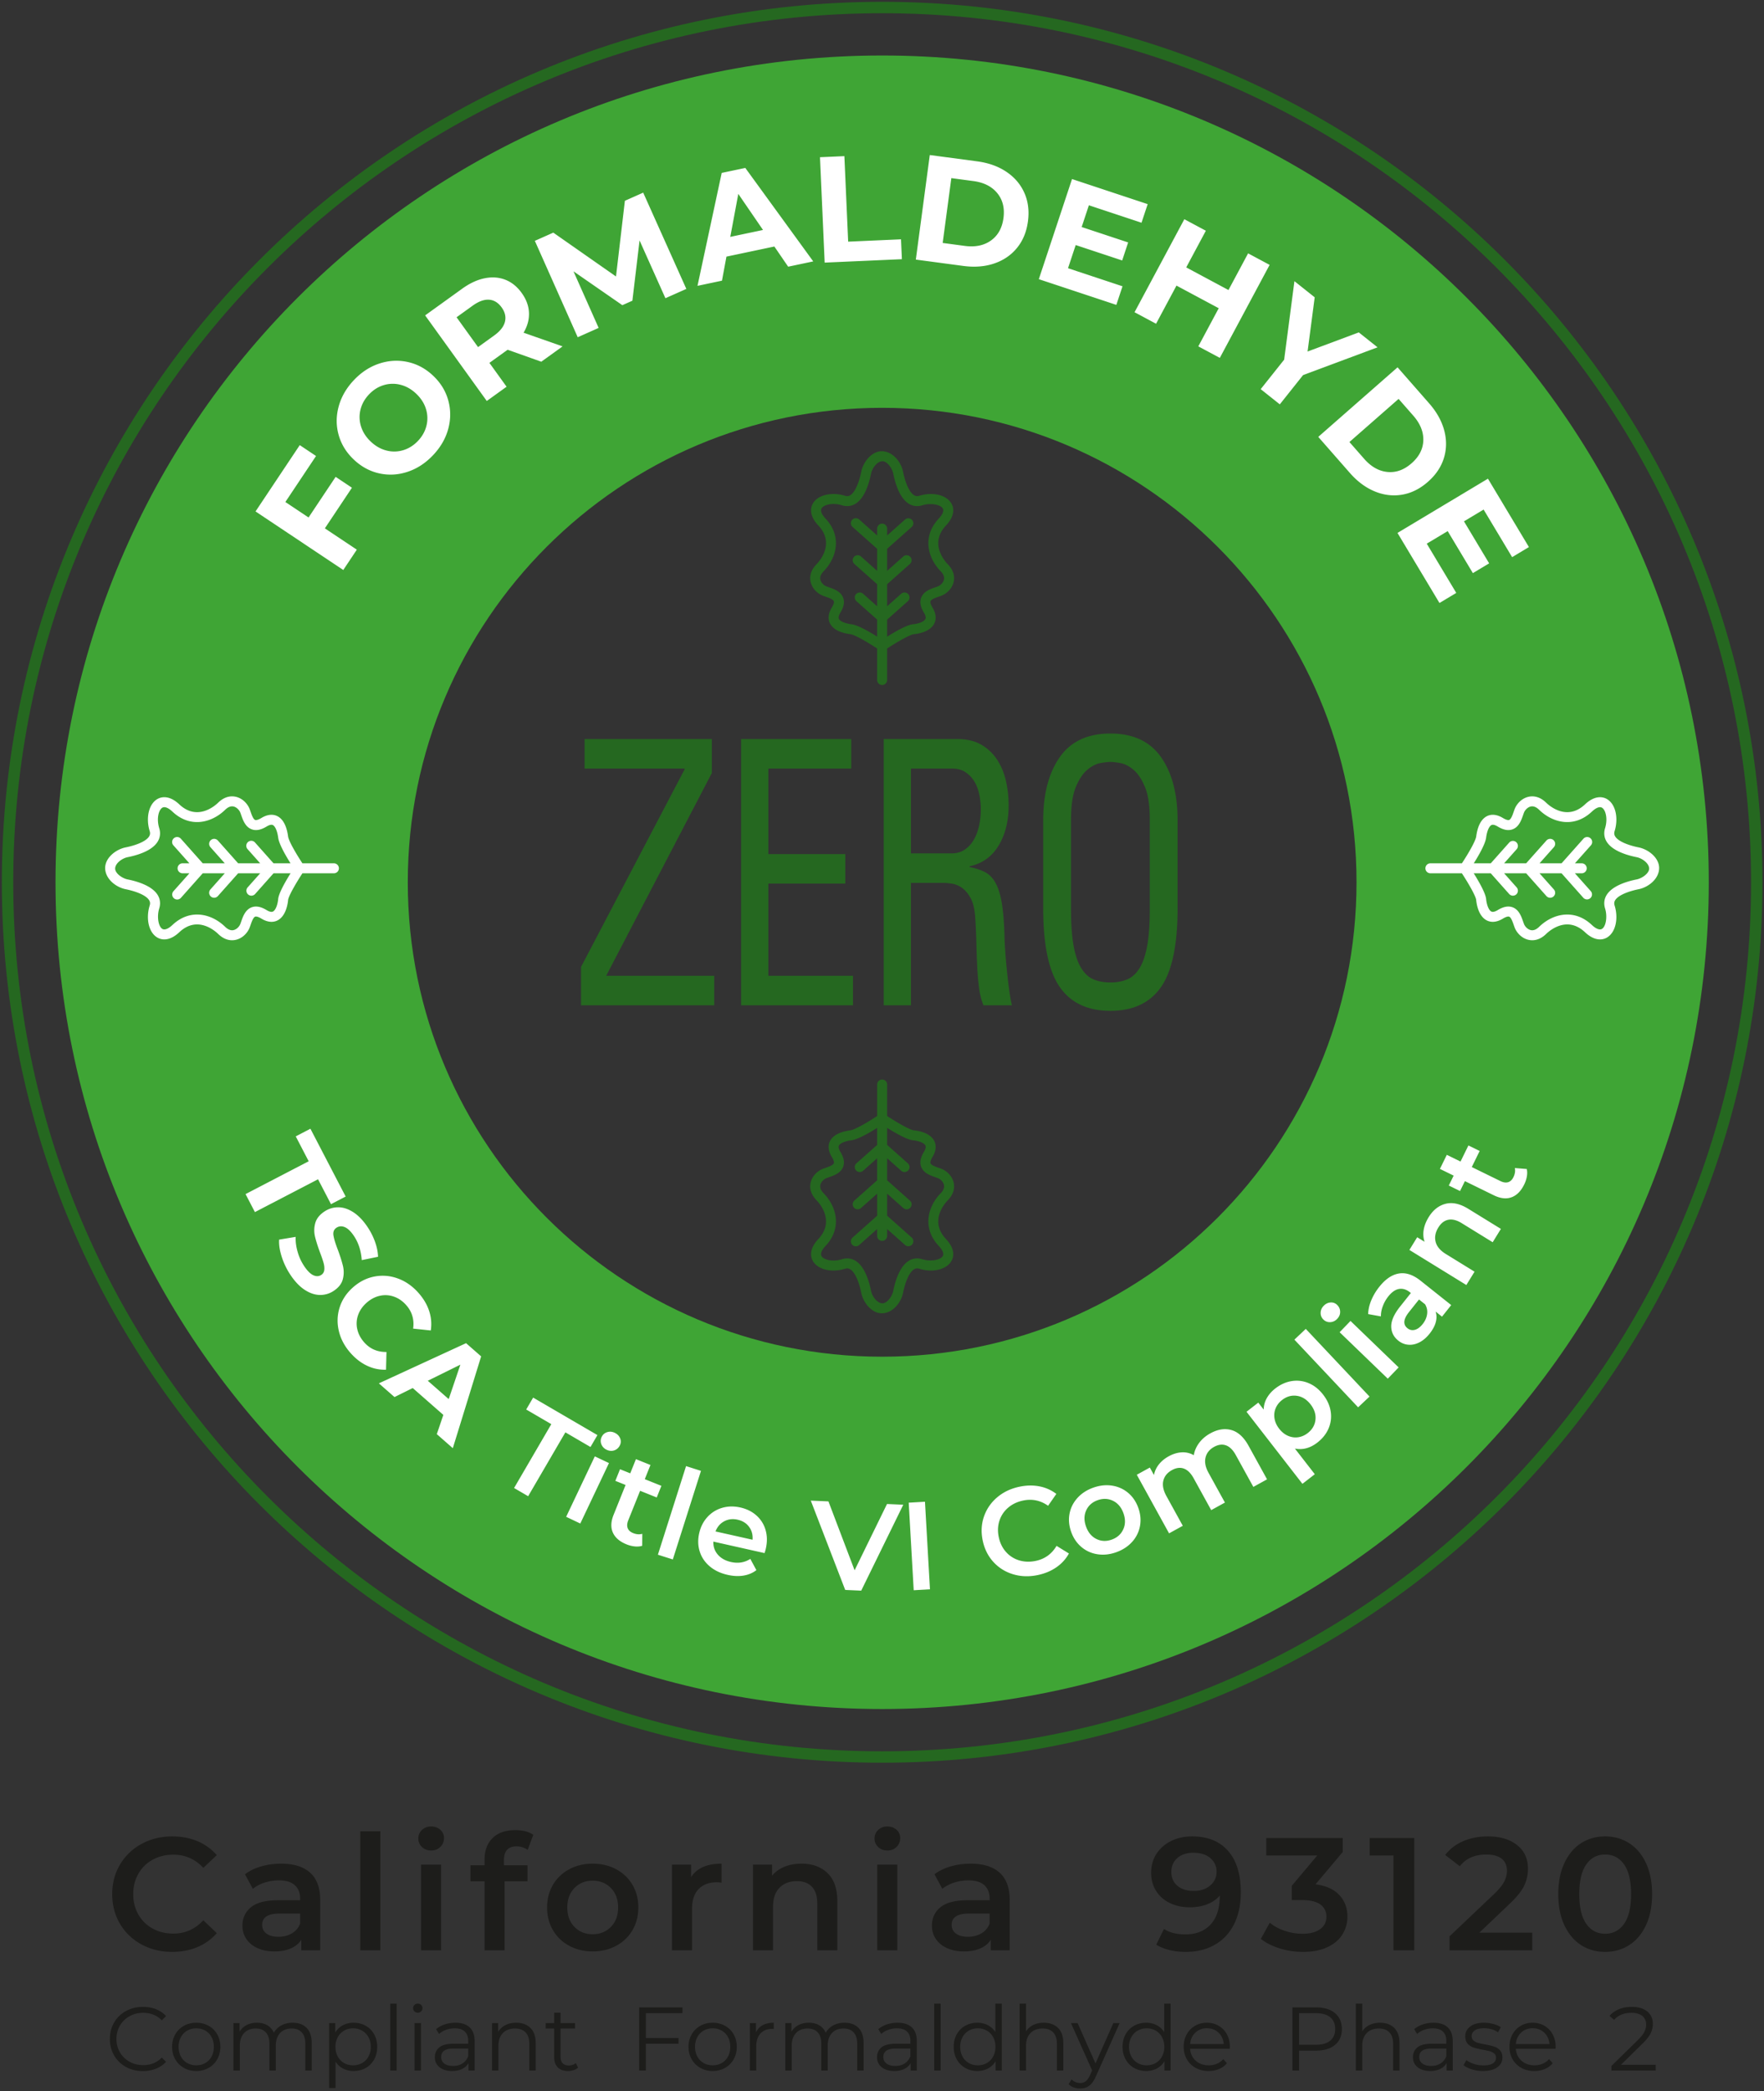 <svg width="464" height="550" viewBox="0 0 464 550" xmlns="http://www.w3.org/2000/svg">
  <rect x="0" y="0" width="464" height="550" fill="#333333" stroke="none"/>
  <g fill="none" fill-rule="evenodd">
    <path d="M449.477 232.035c0-120.087-97.35-217.438-217.438-217.438-120.087 0-217.437 97.351-217.437 217.438 0 120.087 97.35 217.438 217.437 217.438 120.088 0 217.438-97.35 217.438-217.438m-92.66 0c0 68.912-55.865 124.777-124.778 124.777-68.913 0-124.777-55.865-124.777-124.777s55.864-124.777 124.777-124.777c68.913 0 124.778 55.865 124.778 124.777" fill="#3FA535"/>
    <path d="M232.04 462.093c127.057 0 230.057-103 230.057-230.058 0-127.058-103-230.058-230.057-230.058-127.057 0-230.058 103-230.058 230.058 0 127.058 103 230.058 230.058 230.058z" stroke="#256820" stroke-width="3"/>
    <path d="M37.58 544.698c1.235 0 2.377-.21 3.429-.628a7.208 7.208 0 0 0 2.67-1.815l-1.116-1.116c-1.281 1.329-2.918 1.994-4.911 1.994-1.313 0-2.507-.301-3.582-.902a6.586 6.586 0 0 1-2.527-2.468c-.61-1.044-.914-2.214-.914-3.511 0-1.297.305-2.468.914-3.512a6.59 6.59 0 0 1 2.527-2.467c1.075-.601 2.269-.902 3.582-.902 1.977 0 3.615.657 4.91 1.97l1.117-1.115a7.082 7.082 0 0 0-2.658-1.803c-1.044-.412-2.183-.618-3.416-.618-1.645 0-3.132.364-4.461 1.092a7.983 7.983 0 0 0-3.12 3.025c-.751 1.289-1.127 2.733-1.127 4.33s.376 3.04 1.127 4.33a8.005 8.005 0 0 0 3.108 3.025c1.32.727 2.804 1.09 4.449 1.09zm14.046-.023c1.203 0 2.286-.273 3.25-.82a5.888 5.888 0 0 0 2.267-2.265c.545-.965.818-2.056.818-3.274s-.273-2.31-.818-3.274a5.804 5.804 0 0 0-2.266-2.254c-.965-.538-2.048-.807-3.251-.807-1.202 0-2.285.269-3.25.807a5.878 5.878 0 0 0-2.277 2.254c-.554.965-.831 2.056-.831 3.274s.277 2.309.83 3.274a5.964 5.964 0 0 0 2.278 2.266c.965.546 2.048.819 3.25.819zm0-1.495c-.885 0-1.68-.202-2.384-.605a4.307 4.307 0 0 1-1.661-1.72c-.403-.744-.604-1.59-.604-2.54 0-.948.2-1.794.604-2.537a4.31 4.31 0 0 1 1.66-1.721c.705-.403 1.5-.605 2.385-.605.886 0 1.68.202 2.385.605a4.217 4.217 0 0 1 1.649 1.72c.395.744.593 1.59.593 2.539 0 .949-.198 1.795-.593 2.539a4.215 4.215 0 0 1-1.65 1.72c-.703.403-1.498.605-2.384.605zm25.339-11.2c-1.107 0-2.092.235-2.953.7a4.852 4.852 0 0 0-1.981 1.935c-.38-.87-.953-1.526-1.721-1.97-.767-.442-1.672-.664-2.716-.664-1.028 0-1.938.206-2.728.617a4.497 4.497 0 0 0-1.851 1.756v-2.278H61.4v12.48h1.685v-6.548c0-1.408.376-2.511 1.127-3.31.75-.8 1.767-1.198 3.049-1.198 1.154 0 2.044.34 2.669 1.02.625.68.937 1.669.937 2.966v7.07h1.685v-6.548c0-1.408.37-2.511 1.114-3.31.744-.8 1.764-1.198 3.06-1.198 1.14 0 2.022.34 2.646 1.02.625.68.938 1.669.938 2.966v7.07h1.684v-7.236c0-1.756-.447-3.085-1.34-3.986-.894-.902-2.124-1.353-3.69-1.353zm16.039 0c-1.044 0-1.981.223-2.812.666a5.195 5.195 0 0 0-2.005 1.898v-2.468h-1.613v17.082h1.685v-6.951a5.188 5.188 0 0 0 2.005 1.839c.814.419 1.728.629 2.74.629 1.186 0 2.25-.266 3.19-.795a5.719 5.719 0 0 0 2.22-2.243c.537-.964.806-2.071.806-3.321 0-1.234-.27-2.333-.806-3.298a5.693 5.693 0 0 0-2.231-2.242c-.95-.53-2.01-.795-3.18-.795zm-.12 11.2c-.885 0-1.68-.202-2.383-.605a4.3 4.3 0 0 1-1.661-1.72c-.403-.744-.605-1.59-.605-2.54 0-.948.202-1.79.605-2.526a4.405 4.405 0 0 1 1.66-1.72c.705-.411 1.499-.617 2.385-.617.87 0 1.66.206 2.373.617a4.38 4.38 0 0 1 1.673 1.72c.403.736.605 1.578.605 2.527 0 .949-.202 1.795-.605 2.539a4.277 4.277 0 0 1-1.673 1.72 4.733 4.733 0 0 1-2.373.605zm9.776 1.376h1.685v-17.604h-1.685v17.604zm6.382 0h1.685v-12.48h-1.685v12.48zm.854-15.208c.347 0 .64-.12.878-.356a1.19 1.19 0 0 0 .356-.878c0-.316-.118-.59-.356-.818a1.214 1.214 0 0 0-.878-.345c-.347 0-.64.119-.877.356a1.138 1.138 0 0 0-.356.83c0 .333.118.618.356.855.237.237.53.356.877.356zm9.894 2.633c-.982 0-1.915.147-2.8.439-.887.293-1.646.708-2.277 1.246l.759 1.257a5.746 5.746 0 0 1 1.874-1.08 6.69 6.69 0 0 1 2.278-.391c1.153 0 2.03.28 2.634.843.599.56.9 1.38.9 2.455v.76h-3.961c-1.678 0-2.9.324-3.666.972-.768.649-1.15 1.503-1.15 2.563 0 1.09.409 1.969 1.233 2.633.82.665 1.929.997 3.322.997 1.01 0 1.886-.183 2.622-.546.735-.364 1.293-.87 1.672-1.518v1.945h1.614v-7.734c0-1.598-.437-2.804-1.305-3.62-.872-.814-2.121-1.221-3.75-1.221zm-.593 11.365c-.996 0-1.773-.21-2.325-.63-.555-.418-.831-.991-.831-1.72 0-1.486 1.068-2.23 3.204-2.23h3.914v2.04c-.332.824-.84 1.453-1.518 1.888-.682.434-1.495.652-2.444.652zm16.583-11.365c-1.076 0-2.021.21-2.835.629a4.68 4.68 0 0 0-1.91 1.768v-2.302h-1.614v12.48h1.685v-6.548c0-1.408.392-2.511 1.174-3.31.783-.8 1.847-1.198 3.193-1.198 1.2 0 2.126.34 2.775 1.02.648.68.972 1.669.972 2.966v7.07h1.685v-7.236c0-1.74-.463-3.065-1.387-3.975-.927-.91-2.172-1.364-3.738-1.364zm15.682 10.606a2.52 2.52 0 0 1-.842.474c-.324.11-.66.166-1.008.166-.696 0-1.23-.194-1.602-.581-.371-.387-.557-.953-.557-1.697v-7.45h3.796v-1.423h-3.796v-2.728h-1.684v2.728h-2.231v1.424h2.23v7.545c0 1.154.316 2.048.949 2.68.633.633 1.534.95 2.705.95a4.74 4.74 0 0 0 1.459-.226 3.2 3.2 0 0 0 1.175-.652l-.594-1.21zm28.056-13.12v-1.52H168.13v16.609h1.755v-7.046h8.589v-1.52h-8.59v-6.523h9.634zm7.948 15.208c1.202 0 2.285-.273 3.25-.82a5.888 5.888 0 0 0 2.266-2.265c.546-.965.819-2.056.819-3.274s-.273-2.31-.82-3.274a5.804 5.804 0 0 0-2.265-2.254c-.965-.538-2.048-.807-3.25-.807s-2.285.269-3.25.807a5.888 5.888 0 0 0-2.278 2.254c-.554.965-.831 2.056-.831 3.274s.277 2.309.83 3.274a5.974 5.974 0 0 0 2.279 2.266c.965.546 2.048.819 3.25.819zm0-1.495c-.886 0-1.68-.202-2.385-.605a4.298 4.298 0 0 1-1.66-1.72c-.403-.744-.605-1.59-.605-2.54 0-.948.202-1.794.605-2.537a4.3 4.3 0 0 1 1.66-1.721c.705-.403 1.499-.605 2.385-.605.886 0 1.68.202 2.385.605a4.221 4.221 0 0 1 1.648 1.72c.395.744.593 1.59.593 2.539 0 .949-.198 1.795-.593 2.539a4.219 4.219 0 0 1-1.648 1.72c-.705.403-1.5.605-2.385.605zm11.388-8.66v-2.444h-1.613v12.48h1.684v-6.358c0-1.456.372-2.586 1.115-3.394.744-.806 1.772-1.21 3.085-1.21l.403.024v-1.637c-1.155 0-2.123.214-2.906.64-.783.428-1.373 1.06-1.768 1.899zm23.275-2.54c-1.107 0-2.092.235-2.954.7a4.864 4.864 0 0 0-1.981 1.935c-.38-.87-.953-1.526-1.72-1.97-.767-.442-1.673-.664-2.717-.664-1.028 0-1.937.206-2.728.617a4.503 4.503 0 0 0-1.851 1.756v-2.278h-1.613v12.48h1.684v-6.548c0-1.408.376-2.511 1.127-3.31.752-.8 1.768-1.198 3.049-1.198 1.155 0 2.045.34 2.669 1.02.625.68.938 1.669.938 2.966v7.07h1.684v-6.548c0-1.408.372-2.511 1.115-3.31.744-.8 1.764-1.198 3.06-1.198 1.14 0 2.022.34 2.646 1.02.625.68.937 1.669.937 2.966v7.07h1.685v-7.236c0-1.756-.447-3.085-1.341-3.986-.893-.902-2.123-1.353-3.69-1.353zm13.974 0a8.88 8.88 0 0 0-2.8.44c-.885.293-1.644.708-2.277 1.246l.759 1.257a5.75 5.75 0 0 1 1.875-1.08 6.688 6.688 0 0 1 2.277-.391c1.155 0 2.033.28 2.634.843.6.56.902 1.38.902 2.455v.76h-3.963c-1.677 0-2.898.324-3.665.972-.767.649-1.151 1.503-1.151 2.563 0 1.09.41 1.969 1.234 2.633.822.665 1.929.997 3.32.997 1.014 0 1.887-.183 2.623-.546.735-.364 1.293-.87 1.672-1.518v1.945h1.614v-7.734c0-1.598-.435-2.804-1.305-3.62-.87-.814-2.12-1.221-3.75-1.221zm-.593 11.366c-.996 0-1.771-.21-2.325-.63-.554-.418-.83-.991-.83-1.72 0-1.486 1.067-2.23 3.203-2.23h3.915v2.04c-.333.824-.84 1.453-1.52 1.888-.68.434-1.494.652-2.443.652zm10.226 1.21h1.685v-17.604h-1.685v17.604zm16.086-17.605v7.498a5.188 5.188 0 0 0-2.005-1.84c-.815-.418-1.728-.628-2.74-.628-1.171 0-2.23.265-3.18.795a5.69 5.69 0 0 0-2.23 2.242c-.538.965-.806 2.064-.806 3.298s.268 2.333.806 3.298a5.774 5.774 0 0 0 2.23 2.254c.95.538 2.009.807 3.18.807 1.044 0 1.98-.222 2.81-.665a5.134 5.134 0 0 0 2.006-1.921v2.467h1.613V526.95h-1.684zm-4.603 16.229c-.886 0-1.68-.202-2.385-.605a4.298 4.298 0 0 1-1.66-1.72c-.404-.744-.605-1.59-.605-2.54 0-.948.2-1.794.605-2.537a4.3 4.3 0 0 1 1.66-1.721c.705-.403 1.499-.605 2.385-.605.87 0 1.657.202 2.36.605a4.303 4.303 0 0 1 1.662 1.72c.403.744.605 1.59.605 2.539 0 .949-.202 1.795-.605 2.539a4.3 4.3 0 0 1-1.661 1.72c-.704.403-1.491.605-2.361.605zm17.343-11.2c-1.044 0-1.97.199-2.775.594a4.563 4.563 0 0 0-1.898 1.685v-7.308h-1.685v17.605h1.685v-6.548c0-1.408.39-2.511 1.174-3.31.783-.8 1.847-1.198 3.19-1.198 1.202 0 2.127.34 2.777 1.02.649.68.973 1.669.973 2.966v7.07h1.684v-7.236c0-1.74-.462-3.065-1.388-3.975-.925-.91-2.171-1.364-3.737-1.364zm18.29.096l-4.696 10.605-4.698-10.605h-1.755l5.575 12.456-.546 1.21c-.348.759-.723 1.297-1.127 1.614-.403.316-.89.474-1.46.474-.884 0-1.644-.317-2.276-.95l-.783 1.258c.379.38.83.665 1.352.854.522.19 1.083.285 1.685.285.933 0 1.73-.245 2.396-.735.664-.49 1.249-1.321 1.755-2.491l6.24-13.975h-1.661zm13.383-5.125v7.498a5.195 5.195 0 0 0-2.005-1.84c-.815-.418-1.728-.628-2.74-.628-1.171 0-2.231.265-3.18.795a5.684 5.684 0 0 0-2.23 2.242c-.538.965-.807 2.064-.807 3.298s.269 2.333.807 3.298a5.767 5.767 0 0 0 2.23 2.254c.949.538 2.009.807 3.18.807 1.044 0 1.98-.222 2.81-.665a5.14 5.14 0 0 0 2.006-1.921v2.467h1.613V526.95h-1.684zm-4.603 16.229c-.886 0-1.68-.202-2.384-.605a4.294 4.294 0 0 1-1.661-1.72c-.403-.744-.605-1.59-.605-2.54 0-.948.202-1.794.605-2.537a4.297 4.297 0 0 1 1.66-1.721c.705-.403 1.499-.605 2.385-.605.87 0 1.657.202 2.36.605a4.294 4.294 0 0 1 1.66 1.72c.405.744.607 1.59.607 2.539 0 .949-.202 1.795-.606 2.539a4.292 4.292 0 0 1-1.66 1.72c-.704.403-1.491.605-2.361.605zm21.875-4.864c0-1.234-.261-2.33-.783-3.286a5.722 5.722 0 0 0-2.16-2.242c-.917-.538-1.952-.807-3.107-.807-1.155 0-2.195.269-3.12.807a5.76 5.76 0 0 0-2.183 2.254c-.53.965-.795 2.056-.795 3.274s.277 2.309.83 3.274a5.909 5.909 0 0 0 2.314 2.266c.989.546 2.123.819 3.405.819.996 0 1.91-.174 2.74-.522a5.355 5.355 0 0 0 2.076-1.52l-.95-1.09a4.655 4.655 0 0 1-1.684 1.22 5.377 5.377 0 0 1-2.135.417c-1.376 0-2.515-.4-3.416-1.198-.902-.8-1.4-1.847-1.495-3.144h10.439l.024-.522zm-6.05-4.888c1.218 0 2.234.384 3.049 1.15.814.768 1.277 1.769 1.387 3.002h-8.85c.112-1.233.574-2.234 1.389-3.001.815-.767 1.823-1.151 3.025-1.151zm28.72-5.48h-6.217v16.608h1.756v-5.243h4.46c2.12 0 3.78-.503 4.983-1.507 1.202-1.004 1.803-2.392 1.803-4.164 0-1.772-.601-3.163-1.803-4.175-1.202-1.013-2.863-1.52-4.982-1.52zm-.048 9.822h-4.413v-8.303h4.413c1.645 0 2.903.359 3.773 1.079.869.719 1.304 1.752 1.304 3.096 0 1.313-.435 2.329-1.304 3.049-.87.719-2.128 1.079-3.773 1.079zm16.869-5.79c-1.044 0-1.97.199-2.776.594a4.569 4.569 0 0 0-1.898 1.685v-7.308h-1.684v17.605h1.684v-6.548c0-1.408.392-2.511 1.174-3.31.784-.8 1.847-1.198 3.192-1.198 1.202 0 2.127.34 2.776 1.02.648.68.972 1.669.972 2.966v7.07h1.685v-7.236c0-1.74-.463-3.065-1.388-3.975-.925-.91-2.171-1.364-3.737-1.364zm14.069 0c-.982 0-1.915.148-2.8.44-.886.293-1.645.708-2.277 1.246l.759 1.257a5.746 5.746 0 0 1 1.874-1.08 6.69 6.69 0 0 1 2.278-.391c1.154 0 2.032.28 2.634.843.6.56.9 1.38.9 2.455v.76h-3.961c-1.676 0-2.898.324-3.665.972-.77.649-1.151 1.503-1.151 2.563 0 1.09.41 1.969 1.234 2.633.82.665 1.928.997 3.32.997 1.012 0 1.888-.183 2.623-.546.735-.364 1.293-.87 1.673-1.518v1.945h1.613v-7.734c0-1.598-.436-2.804-1.305-3.62-.871-.814-2.121-1.221-3.75-1.221zm-.593 11.366c-.996 0-1.772-.21-2.325-.63-.555-.418-.83-.991-.83-1.72 0-1.486 1.068-2.23 3.203-2.23h3.914v2.04c-.332.824-.84 1.453-1.518 1.888-.68.434-1.495.652-2.444.652zm13.57 1.329c1.615 0 2.875-.321 3.786-.961.908-.641 1.364-1.507 1.364-2.6 0-.805-.214-1.437-.641-1.896a3.525 3.525 0 0 0-1.542-.973c-.602-.19-1.4-.38-2.396-.57-.807-.142-1.441-.28-1.898-.414a2.85 2.85 0 0 1-1.151-.63c-.308-.284-.463-.664-.463-1.138 0-.617.273-1.115.819-1.495.544-.38 1.355-.57 2.432-.57 1.423 0 2.648.356 3.677 1.068l.736-1.352c-.522-.348-1.186-.63-1.993-.842a9.403 9.403 0 0 0-2.42-.321c-1.552 0-2.762.333-3.631.997-.871.664-1.304 1.518-1.304 2.562 0 .839.216 1.495.652 1.97.434.474.96.81 1.578 1.008.617.198 1.43.39 2.444.58.759.127 1.366.258 1.827.392.457.135.837.333 1.139.594.299.26.45.62.45 1.079 0 .649-.273 1.15-.818 1.507-.546.356-1.39.533-2.527.533-.854 0-1.678-.13-2.468-.391-.792-.261-1.447-.597-1.97-1.01l-.758 1.33c.522.443 1.246.81 2.17 1.104a9.593 9.593 0 0 0 2.907.439zm19.148-6.36c0-1.233-.261-2.328-.783-3.285a5.736 5.736 0 0 0-2.16-2.242c-.918-.538-1.954-.807-3.108-.807-1.155 0-2.194.269-3.121.807a5.77 5.77 0 0 0-2.182 2.254c-.53.965-.794 2.056-.794 3.274s.276 2.309.83 3.274a5.882 5.882 0 0 0 2.314 2.266c.987.546 2.122.819 3.403.819.998 0 1.91-.174 2.742-.522a5.355 5.355 0 0 0 2.076-1.52l-.951-1.09a4.652 4.652 0 0 1-1.684 1.22 5.38 5.38 0 0 1-2.135.417c-1.376 0-2.514-.4-3.415-1.198-.903-.8-1.402-1.847-1.497-3.144h10.44l.025-.522zm-6.051-4.887c1.217 0 2.233.384 3.048 1.15.815.768 1.277 1.769 1.39 3.002h-8.852c.11-1.233.574-2.234 1.39-3.001.813-.767 1.82-1.151 3.024-1.151zm23.239 9.609l5.646-5.551c1.06-1.028 1.78-1.938 2.159-2.73.38-.79.57-1.612.57-2.466 0-1.392-.494-2.488-1.483-3.286-.99-.8-2.33-1.2-4.022-1.2-1.265 0-2.4.207-3.404.619-1.005.41-1.831.996-2.48 1.755l1.21 1.044c1.076-1.233 2.587-1.851 4.532-1.851 1.25 0 2.21.273 2.883.819.672.546 1.008 1.309 1.008 2.29 0 .632-.154 1.26-.462 1.886-.31.624-.898 1.364-1.768 2.218l-6.904 6.762v1.21h11.649v-1.52h-9.134zM45.294 513.343c2.419 0 4.632-.422 6.643-1.265 2.01-.844 3.704-2.067 5.083-3.67l-3.543-3.374c-2.137 2.334-4.766 3.501-7.888 3.501-2.024 0-3.838-.443-5.441-1.329a9.55 9.55 0 0 1-3.753-3.69c-.901-1.574-1.351-3.36-1.351-5.357 0-1.997.45-3.782 1.35-5.357a9.56 9.56 0 0 1 3.754-3.69c1.603-.886 3.417-1.329 5.44-1.329 3.123 0 5.752 1.153 7.889 3.458l3.543-3.332c-1.38-1.603-3.066-2.826-5.061-3.67-1.998-.843-4.204-1.265-6.623-1.265-2.981 0-5.673.654-8.077 1.962-2.404 1.307-4.296 3.115-5.673 5.42-1.38 2.306-2.067 4.907-2.067 7.803 0 2.897.682 5.497 2.046 7.803 1.363 2.306 3.248 4.112 5.652 5.42 2.404 1.307 5.096 1.961 8.077 1.961zm28.682-23.198c-1.856 0-3.615.24-5.273.717-1.66.478-3.08 1.166-4.26 2.066l2.067 3.84c.844-.704 1.877-1.252 3.1-1.646a12.141 12.141 0 0 1 3.733-.59c1.856 0 3.254.421 4.197 1.265.94.843 1.413 2.052 1.413 3.627v.337h-5.821c-3.233 0-5.603.612-7.107 1.835-1.504 1.224-2.256 2.848-2.256 4.872 0 1.294.343 2.454 1.033 3.48.688 1.026 1.666 1.828 2.93 2.404 1.267.576 2.743.865 4.43.865 1.687 0 3.128-.26 4.323-.78 1.194-.52 2.116-1.273 2.763-2.258v2.742h4.977V499.72c0-3.205-.88-5.603-2.636-7.19-1.758-1.589-4.295-2.384-7.613-2.384zm-.717 19.233c-1.35 0-2.404-.28-3.164-.843-.76-.562-1.138-1.32-1.138-2.278 0-1.996 1.518-2.995 4.555-2.995h5.44v2.616a4.929 4.929 0 0 1-2.172 2.593c-1.026.605-2.2.907-3.521.907zm21.51 3.543h5.273v-31.296H94.77v31.296zm15.985 0h5.272v-22.523h-5.272v22.523zm2.658-26.235c.984 0 1.792-.316 2.425-.949.632-.633.949-1.413.949-2.34 0-.872-.323-1.596-.971-2.173-.646-.576-1.448-.865-2.403-.865-.956 0-1.758.303-2.405.907-.647.605-.97 1.356-.97 2.257 0 .9.323 1.653.97 2.256.647.605 1.449.907 2.405.907zm22.48-1.096c1.04 0 2.01.31 2.91.927l1.477-3.965c-1.153-.815-2.741-1.223-4.766-1.223-2.56 0-4.542.696-5.947 2.088-1.406 1.392-2.11 3.298-2.11 5.716v1.434h-3.711v4.217h3.712v18.137h5.273v-18.137h6.03v-4.217h-6.2v-1.35c0-2.417 1.11-3.627 3.333-3.627zm19.993 27.627c2.306 0 4.372-.492 6.2-1.477 1.828-.983 3.255-2.354 4.282-4.112 1.026-1.757 1.539-3.746 1.539-5.969 0-2.22-.513-4.203-1.54-5.947-1.026-1.744-2.453-3.106-4.28-4.09-1.83-.986-3.895-1.477-6.201-1.477-2.277 0-4.331.491-6.157 1.476-1.83.985-3.256 2.347-4.282 4.091-1.027 1.744-1.54 3.727-1.54 5.947 0 2.223.513 4.212 1.54 5.97 1.026 1.757 2.453 3.128 4.282 4.111 1.826.985 3.88 1.477 6.157 1.477zm0-4.514c-1.94 0-3.536-.646-4.787-1.94-1.252-1.293-1.877-2.995-1.877-5.104 0-2.108.625-3.81 1.877-5.103 1.25-1.293 2.847-1.94 4.787-1.94s3.544.647 4.809 1.94c1.265 1.293 1.898 2.995 1.898 5.103 0 2.11-.633 3.811-1.898 5.104-1.265 1.294-2.868 1.94-4.81 1.94zm25.897-15.015v-3.29h-5.02v22.523h5.273v-10.924c0-2.249.576-3.97 1.729-5.167 1.154-1.194 2.757-1.793 4.809-1.793.365 0 .773.043 1.223.127v-5.019c-3.824 0-6.496 1.181-8.014 3.543zm29.062-3.543c-1.66 0-3.15.267-4.47.801-1.323.534-2.42 1.322-3.29 2.362v-2.91h-5.02v22.523h5.272v-11.388c0-2.193.562-3.873 1.688-5.04 1.124-1.167 2.657-1.75 4.597-1.75 1.715 0 3.037.5 3.965 1.496.928 1 1.392 2.482 1.392 4.451v12.231h5.273v-12.907c0-3.262-.86-5.72-2.574-7.38-1.716-1.659-3.993-2.489-6.833-2.489zm19.909 22.776h5.272v-22.523h-5.272v22.523zm2.657-26.235c.984 0 1.793-.316 2.426-.949.632-.633.948-1.413.948-2.34 0-.872-.324-1.596-.97-2.173-.647-.576-1.448-.865-2.404-.865-.957 0-1.758.303-2.404.907-.647.605-.97 1.356-.97 2.257 0 .9.323 1.653.97 2.256.646.605 1.447.907 2.404.907zm21.932 3.46c-1.856 0-3.613.238-5.273.716-1.66.478-3.08 1.166-4.26 2.066l2.067 3.84c.844-.704 1.877-1.252 3.1-1.646a12.136 12.136 0 0 1 3.733-.59c1.856 0 3.254.421 4.197 1.265.942.843 1.413 2.052 1.413 3.627v.337h-5.821c-3.233 0-5.603.612-7.107 1.835-1.504 1.224-2.257 2.848-2.257 4.872 0 1.294.345 2.454 1.034 3.48.689 1.026 1.666 1.828 2.93 2.404 1.267.576 2.743.865 4.43.865 1.687 0 3.128-.26 4.323-.78 1.196-.52 2.116-1.273 2.763-2.258v2.742h4.977V499.72c0-3.205-.88-5.603-2.636-7.19-1.757-1.589-4.296-2.384-7.613-2.384zm-.717 19.232c-1.35 0-2.405-.28-3.164-.843-.76-.562-1.14-1.32-1.14-2.278 0-1.996 1.52-2.995 4.557-2.995h5.44v2.616a4.931 4.931 0 0 1-2.171 2.593c-1.027.605-2.2.907-3.522.907zm58.967-26.404c-2.025 0-3.853.394-5.483 1.182-1.631.788-2.925 1.904-3.881 3.353-.955 1.448-1.434 3.127-1.434 5.04 0 1.8.437 3.39 1.308 4.766.87 1.378 2.08 2.44 3.627 3.185 1.546.746 3.29 1.117 5.23 1.117 1.688 0 3.206-.259 4.556-.78 1.349-.519 2.46-1.286 3.332-2.299v.042c0 3.29-.802 5.808-2.405 7.551-1.602 1.743-3.823 2.614-6.664 2.614-2.277 0-4.148-.477-5.61-1.434l-2.024 4.134c.984.62 2.145 1.09 3.48 1.413 1.335.323 2.762.485 4.28.485 2.869 0 5.393-.61 7.572-1.834 2.179-1.224 3.874-3.009 5.083-5.357 1.208-2.348 1.813-5.18 1.813-8.499 0-4.725-1.118-8.352-3.353-10.883-2.236-2.53-5.378-3.796-9.427-3.796zm.422 14.341c-1.8 0-3.234-.45-4.303-1.349-1.068-.9-1.602-2.123-1.602-3.67 0-1.518.534-2.734 1.602-3.649 1.069-.913 2.46-1.37 4.176-1.37 1.913 0 3.41.47 4.492 1.413 1.082.942 1.624 2.13 1.624 3.564 0 1.463-.555 2.672-1.666 3.627-1.111.957-2.552 1.434-4.323 1.434zm32.013-1.729l7.17-8.52v-3.67H333.08v4.597h13.412l-6.706 7.973v3.753h2.699c2.166 0 3.775.388 4.83 1.16 1.054.774 1.582 1.85 1.582 3.227 0 1.38-.555 2.467-1.666 3.27-1.112.8-2.637 1.201-4.577 1.201-1.63 0-3.212-.26-4.745-.78s-2.833-1.23-3.902-2.13l-2.361 4.26c1.377 1.068 3.043 1.906 4.998 2.51 1.954.604 3.985.906 6.094.906 2.53 0 4.676-.415 6.432-1.244 1.758-.829 3.073-1.947 3.944-3.354.872-1.404 1.308-2.965 1.308-4.68 0-2.279-.717-4.177-2.151-5.696-1.434-1.518-3.516-2.446-6.243-2.783zm14.257-12.19v4.597h6.242v24.928h5.483v-29.525h-11.725zm28.85 24.885l7.888-7.507c1.91-1.799 3.205-3.402 3.88-4.808a10.296 10.296 0 0 0 1.012-4.514c0-2.615-.956-4.682-2.868-6.2-1.913-1.518-4.471-2.278-7.676-2.278-2.42 0-4.606.43-6.56 1.287-1.954.858-3.508 2.06-4.66 3.606l3.838 2.953c1.603-2.053 3.909-3.08 6.918-3.08 1.799 0 3.163.367 4.09 1.097.929.732 1.393 1.786 1.393 3.164 0 .927-.232 1.863-.696 2.804-.464.943-1.357 2.046-2.678 3.311l-11.726 11.136v3.67h21.764v-4.64h-13.92zm33.068 5.062c2.363 0 4.478-.597 6.348-1.792 1.869-1.195 3.339-2.938 4.408-5.23 1.067-2.29 1.603-5.012 1.603-8.162 0-3.149-.536-5.87-1.603-8.162-1.07-2.292-2.54-4.034-4.408-5.23-1.87-1.195-3.985-1.793-6.348-1.793-2.362 0-4.471.598-6.326 1.793-1.856 1.196-3.32 2.938-4.387 5.23-1.07 2.292-1.603 5.013-1.603 8.162 0 3.15.534 5.871 1.603 8.162 1.068 2.292 2.53 4.035 4.387 5.23 1.855 1.195 3.964 1.792 6.326 1.792zm0-4.766c-2.081 0-3.733-.87-4.956-2.615-1.223-1.744-1.834-4.345-1.834-7.803 0-3.459.61-6.06 1.834-7.803 1.223-1.743 2.875-2.616 4.956-2.616 2.109 0 3.775.873 4.998 2.616 1.223 1.743 1.835 4.344 1.835 7.803 0 3.458-.612 6.06-1.835 7.803-1.223 1.744-2.89 2.615-4.998 2.615z" fill="#1D1D1B"/>
    <path d="M187.249 194.373h-33.484v7.758h26.32v.194l-27.256 51.983v10.086h35.043v-7.758h-28.424l27.8-53.341v-8.922zm37.124 70.021v-7.758H202.1v-24.247h20.248v-7.758H202.1v-22.5h21.804v-7.758h-28.969v70.021h29.436zm23.651-32.198c.623 0 1.388.066 2.297.193.907.131 1.79.485 2.648 1.068.857.581 1.621 1.471 2.298 2.666.673 1.197 1.089 2.862 1.245 4.995.155 2.327.258 4.624.311 6.887.05 2.263.129 4.411.234 6.448.103 2.038.273 3.896.506 5.577.233 1.681.61 3.136 1.129 4.364h7.476c-.262-1.098-.507-2.521-.74-4.267-.235-1.746-.442-3.54-.623-5.383a160.245 160.245 0 0 1-.428-5.139c-.105-1.585-.156-2.764-.156-3.541-.105-3.491-.339-6.336-.702-8.534-.363-2.198-.908-3.96-1.634-5.286-.727-1.324-1.649-2.279-2.764-2.86-1.118-.582-2.48-1.033-4.088-1.359v-.194c3.32-.71 5.864-2.521 7.63-5.43 1.764-2.909 2.649-6.432 2.649-10.571 0-2.197-.235-4.332-.702-6.401-.466-2.068-1.235-3.928-2.297-5.577a12.288 12.288 0 0 0-4.166-3.977c-1.713-1-3.815-1.502-6.308-1.502h-19.39v70.021h7.164v-32.198h8.411zm-8.41-30.065h10.823c1.401 0 2.582.325 3.543.971a7.68 7.68 0 0 1 2.337 2.472c.597 1.003 1.025 2.151 1.285 3.443.26 1.294.39 2.556.39 3.783 0 1.552-.156 3.022-.469 4.413-.31 1.39-.779 2.618-1.4 3.685-.624 1.067-1.416 1.925-2.375 2.569-.962.647-2.091.97-3.388.97h-10.747v-22.306zm65.78 57.462c2.906-4.17 4.36-11.105 4.36-20.802v-22.984c0-6.984-1.454-12.543-4.36-16.682-2.908-4.136-7.348-6.207-13.317-6.207-5.97 0-10.409 2.071-13.315 6.207-2.91 4.139-4.361 9.698-4.361 16.682v22.984c0 9.697 1.452 16.632 4.361 20.802 2.906 4.171 7.346 6.256 13.315 6.256 5.97 0 10.41-2.085 13.317-6.256zm-17.793-2.036c-1.272-.548-2.35-1.552-3.233-3.007s-1.544-3.426-1.986-5.915c-.44-2.489-.66-5.64-.66-9.456v-23.664c0-3.685.428-6.547 1.285-8.583.854-2.037 1.866-3.539 3.036-4.509 1.168-.97 2.322-1.552 3.466-1.745 1.14-.196 1.996-.292 2.568-.292.57 0 1.428.096 2.57.292 1.142.193 2.298.775 3.466 1.745 1.168.97 2.18 2.472 3.036 4.509.858 2.036 1.286 4.898 1.286 8.583v23.664c0 3.816-.221 6.967-.661 9.456-.444 2.489-1.106 4.46-1.986 5.915-.885 1.455-1.962 2.459-3.233 3.007-1.272.549-2.764.824-4.478.824s-3.204-.275-4.476-.824z" fill="#256820"/>
    <path d="M406.693 245.628c.879-.854 5.503-4.896 10.227-.447 2.48 2.337 4.437 1.998 5.383 1.591 1.766-.762 2.865-2.912 2.865-5.6 0-1.02-.157-2.037-.464-3.035a1.973 1.973 0 0 1-.094-.572c0-1.785 3.452-3.108 6.409-3.7 2.595-.519 5.397-2.738 5.397-5.586 0-2.677-2.802-4.898-5.4-5.416-2.954-.59-6.406-1.91-6.406-3.7 0-.178.032-.37.094-.573.307-.994.464-2.015.464-3.03 0-2.693-1.1-4.84-2.866-5.603-.945-.409-2.901-.745-5.382 1.59-4.721 4.448-9.348.41-10.227-.445-1.763-1.715-3.457-1.798-4.565-1.565-1.937.41-3.192 1.955-3.677 3.154-.103.252-.201.537-.307.835-.267.771-.674 1.94-1.181 2.121-.316.112-.914-.073-1.638-.513-1.906-1.154-3.305-.916-4.143-.513-1.923.923-2.628 3.426-2.882 5.362-.162 1.228-2.184 4.675-3.767 7.068h-8.318a1.313 1.313 0 0 0 0 2.625h8.314c1.81 2.753 3.677 6.051 3.765 7.02.089.974.555 4.246 2.799 5.377.856.434 2.284.7 4.232-.478.723-.439 1.322-.627 1.638-.512.507.183.914 1.347 1.183 2.118.104.298.202.583.305.835.485 1.2 1.74 2.745 3.677 3.154 1.108.233 2.802.154 4.565-1.562m-4.025-1.008c-.823-.172-1.52-.92-1.784-1.569-.087-.216-.17-.46-.26-.713-.458-1.315-1.087-3.12-2.771-3.726-1.13-.406-2.403-.165-3.89.735-.506.31-1.21.624-1.686.383-.735-.37-1.244-1.929-1.367-3.275-.143-1.553-1.926-4.647-3.26-6.779h4.48l4.844 5.448a1.312 1.312 0 1 0 1.962-1.744l-3.294-3.704h5.797l5.329 5.991a1.315 1.315 0 0 0 1.855.111 1.31 1.31 0 0 0 .108-1.855l-3.778-4.247h5.796l5.737 6.452a1.313 1.313 0 0 0 1.963-1.743l-4.19-4.709h1.833a1.313 1.313 0 0 0 0-2.625h-1.83l4.187-4.706a1.313 1.313 0 1 0-1.963-1.743l-5.737 6.45h-5.796l3.778-4.248a1.31 1.31 0 0 0-.108-1.855 1.317 1.317 0 0 0-1.855.111l-5.33 5.991h-5.796l3.294-3.703a1.312 1.312 0 1 0-1.962-1.743l-4.844 5.446h-4.47c1.3-2.069 3.026-5.068 3.244-6.729.225-1.72.78-3.029 1.415-3.335.459-.22 1.147.093 1.644.393 1.487.903 2.76 1.144 3.889.735 1.685-.605 2.313-2.406 2.773-3.724.089-.255.172-.499.259-.714.264-.649.96-1.398 1.784-1.57.705-.148 1.443.147 2.194.877 3.518 3.422 9.169 4.894 13.859.475 1.012-.955 1.939-1.352 2.54-1.093.754.325 1.28 1.64 1.28 3.194 0 .74-.12 1.522-.346 2.256-.141.454-.21.906-.21 1.346 0 3.986 5.336 5.643 8.518 6.276 1.488.297 3.286 1.631 3.286 3.01 0 1.211-1.798 2.544-3.286 2.842-3.182.636-8.518 2.3-8.518 6.275 0 .442.07.895.21 1.346.7 2.272.18 4.968-.933 5.45-.602.26-1.53-.138-2.541-1.092-4.694-4.419-10.342-2.945-13.86.477-.75.73-1.488 1.023-2.193.874M57.386 245.628c-.88-.854-5.503-4.896-10.227-.447-2.481 2.337-4.437 1.998-5.383 1.591-1.766-.762-2.865-2.912-2.865-5.6 0-1.02.156-2.037.465-3.035.06-.203.093-.395.093-.572 0-1.785-3.452-3.108-6.408-3.7-2.596-.519-5.398-2.738-5.398-5.586 0-2.677 2.802-4.898 5.399-5.416 2.955-.59 6.407-1.91 6.407-3.7 0-.178-.032-.37-.093-.573a10.207 10.207 0 0 1-.465-3.03c0-2.693 1.099-4.84 2.866-5.603.945-.409 2.9-.745 5.382 1.59 4.72 4.448 9.348.41 10.227-.445 1.764-1.715 3.457-1.798 4.566-1.565 1.936.41 3.19 1.955 3.676 3.154.103.252.2.537.307.835.267.771.674 1.94 1.18 2.121.317.112.915-.073 1.639-.513 1.906-1.154 3.305-.916 4.143-.513 1.923.923 2.628 3.426 2.882 5.362.162 1.228 2.184 4.675 3.767 7.068h8.318a1.313 1.313 0 0 1 0 2.625H79.55c-1.811 2.753-3.677 6.051-3.765 7.02-.09.974-.555 4.246-2.8 5.377-.855.434-2.283.7-4.231-.478-.723-.439-1.322-.627-1.638-.512-.507.183-.914 1.347-1.182 2.118-.105.298-.203.583-.306.835-.485 1.2-1.74 2.745-3.676 3.154-1.11.233-2.802.154-4.566-1.562m4.025-1.008c.823-.172 1.52-.92 1.784-1.569.087-.216.17-.46.259-.713.459-1.315 1.088-3.12 2.772-3.726 1.13-.406 2.403-.165 3.89.735.506.31 1.21.624 1.686.383.735-.37 1.244-1.929 1.367-3.275.143-1.553 1.926-4.647 3.259-6.779h-4.48l-4.843 5.448a1.312 1.312 0 1 1-1.962-1.744l3.294-3.704H62.64l-5.33 5.991a1.315 1.315 0 0 1-1.854.111 1.31 1.31 0 0 1-.108-1.855l3.778-4.247H53.33l-5.737 6.452a1.309 1.309 0 0 1-1.853.111 1.311 1.311 0 0 1-.11-1.854l4.188-4.709h-1.831a1.313 1.313 0 0 1 0-2.625h1.829l-4.186-4.706a1.313 1.313 0 1 1 1.963-1.743l5.737 6.45h5.796l-3.778-4.248a1.31 1.31 0 0 1 .108-1.855 1.317 1.317 0 0 1 1.855.111l5.329 5.991h5.797l-3.294-3.703a1.313 1.313 0 1 1 1.962-1.743l4.844 5.446h4.47c-1.3-2.069-3.026-5.068-3.244-6.729-.225-1.72-.78-3.029-1.415-3.335-.46-.22-1.147.093-1.644.393-1.487.903-2.76 1.144-3.888.735-1.686-.605-2.314-2.406-2.774-3.724-.09-.255-.172-.499-.26-.714-.263-.649-.96-1.398-1.783-1.57-.705-.148-1.443.147-2.194.877-3.518 3.422-9.17 4.894-13.86.475-1.011-.955-1.937-1.352-2.538-1.093-.755.325-1.282 1.64-1.282 3.194 0 .74.12 1.522.347 2.256.14.454.21.906.21 1.346 0 3.986-5.336 5.643-8.518 6.276-1.488.297-3.286 1.631-3.286 3.01 0 1.211 1.798 2.544 3.286 2.842 3.182.636 8.519 2.3 8.519 6.275 0 .442-.071.895-.211 1.346-.7 2.272-.181 4.968.933 5.45.603.26 1.529-.138 2.54-1.092 4.695-4.419 10.343-2.945 13.86.477.75.73 1.489 1.023 2.194.874" fill="#FFF"/>
    <path d="M249.303 148.397c-.854-.879-4.896-5.503-.447-10.227 2.337-2.481 1.998-4.437 1.591-5.383-.762-1.766-2.912-2.865-5.6-2.865-1.019 0-2.037.158-3.035.465a2.004 2.004 0 0 1-.572.093c-1.784 0-3.108-3.452-3.7-6.409-.519-2.595-2.738-5.397-5.586-5.397-2.677 0-4.898 2.802-5.416 5.399-.59 2.955-1.91 6.407-3.7 6.407-.178 0-.37-.032-.573-.093a10.272 10.272 0 0 0-3.03-.465c-2.693 0-4.84 1.099-5.603 2.866-.409.945-.745 2.901 1.59 5.382 4.448 4.721.41 9.348-.445 10.227-1.715 1.763-1.798 3.457-1.564 4.566.408 1.936 1.954 3.189 3.153 3.676.252.103.537.201.835.307.771.267 1.94.674 2.121 1.181.112.316-.073.914-.513 1.638-1.154 1.906-.916 3.305-.513 4.143.923 1.923 3.426 2.628 5.362 2.882 1.23.162 4.676 2.184 7.068 3.767v8.318a1.313 1.313 0 0 0 2.625 0v-8.314c2.753-1.811 6.051-3.677 7.02-3.765.975-.089 4.246-.555 5.377-2.799.434-.856.7-2.284-.478-4.232-.439-.723-.626-1.322-.512-1.638.184-.507 1.347-.914 2.118-1.182.298-.105.583-.203.835-.306 1.2-.487 2.745-1.74 3.154-3.676.233-1.109.154-2.803-1.562-4.566m-1.008 4.025c-.172.823-.92 1.52-1.569 1.784-.216.087-.46.17-.713.259-1.315.459-3.12 1.088-3.726 2.772-.406 1.13-.165 2.403.735 3.89.31.506.624 1.21.383 1.686-.37.735-1.929 1.244-3.274 1.367-1.553.143-4.648 1.926-6.78 3.259v-4.479l5.448-4.844a1.312 1.312 0 1 0-1.744-1.962l-3.704 3.294v-5.797l5.991-5.329a1.315 1.315 0 0 0 .111-1.855 1.31 1.31 0 0 0-1.855-.108l-4.247 3.778v-5.796l6.452-5.737a1.312 1.312 0 1 0-1.743-1.963l-4.709 4.189v-1.832a1.313 1.313 0 0 0-2.625 0v1.829l-4.706-4.186a1.313 1.313 0 1 0-1.743 1.963l6.45 5.737v5.796l-4.248-3.778a1.31 1.31 0 0 0-1.855.108 1.317 1.317 0 0 0 .111 1.855l5.991 5.329v5.797l-3.703-3.294a1.312 1.312 0 1 0-1.743 1.962l5.446 4.844v4.47c-2.069-1.3-5.068-3.026-6.729-3.244-1.72-.225-3.029-.78-3.335-1.415-.22-.459.093-1.147.393-1.644.903-1.487 1.144-2.76.736-3.89-.605-1.684-2.407-2.312-3.725-2.772-.255-.089-.498-.172-.713-.259-.65-.264-1.399-.96-1.57-1.784-.149-.705.146-1.443.876-2.194 3.422-3.518 4.894-9.169.475-13.859-.955-1.012-1.35-1.939-1.093-2.54.325-.754 1.64-1.281 3.194-1.281.741 0 1.522.12 2.256.347.454.141.906.21 1.346.21 3.986 0 5.643-5.336 6.276-8.518.297-1.488 1.631-3.286 3.01-3.286 1.211 0 2.544 1.798 2.842 3.286.636 3.182 2.3 8.518 6.275 8.518.442 0 .896-.07 1.346-.21 2.273-.7 4.968-.181 5.45.933.26.602-.138 1.529-1.092 2.541-4.418 4.694-2.945 10.342.477 13.859.73.75 1.023 1.489.874 2.194M249.303 315.673c-.854.88-4.896 5.503-.447 10.227 2.337 2.481 1.998 4.437 1.591 5.383-.762 1.766-2.912 2.865-5.6 2.865a10.27 10.27 0 0 1-3.035-.464 1.973 1.973 0 0 0-.572-.094c-1.784 0-3.108 3.452-3.7 6.41-.519 2.594-2.738 5.396-5.586 5.396-2.677 0-4.898-2.802-5.416-5.399-.59-2.955-1.91-6.407-3.7-6.407-.178 0-.37.032-.573.094-.994.308-2.015.464-3.03.464-2.693 0-4.84-1.099-5.603-2.866-.409-.945-.745-2.9 1.59-5.382 4.448-4.72.41-9.348-.445-10.227-1.715-1.763-1.798-3.457-1.564-4.565.408-1.937 1.954-3.192 3.153-3.677.252-.103.537-.2.835-.307.771-.267 1.94-.674 2.121-1.18.112-.317-.073-.915-.513-1.639-1.154-1.906-.916-3.305-.513-4.143.923-1.923 3.426-2.628 5.362-2.882 1.23-.162 4.676-2.183 7.068-3.767v-8.318a1.313 1.313 0 0 1 2.625 0v8.314c2.753 1.811 6.051 3.677 7.02 3.765.975.09 4.246.555 5.377 2.8.434.855.7 2.283-.478 4.231-.439.723-.626 1.322-.512 1.638.184.507 1.347.914 2.118 1.183.298.104.583.202.835.305 1.2.485 2.745 1.74 3.154 3.677.233 1.108.154 2.802-1.562 4.565m-1.008-4.025c-.172-.823-.92-1.52-1.569-1.784-.216-.087-.46-.17-.713-.259-1.315-.459-3.12-1.088-3.726-2.772-.406-1.13-.165-2.403.735-3.89.31-.506.624-1.21.383-1.686-.37-.735-1.929-1.244-3.274-1.367-1.553-.143-4.648-1.926-6.78-3.259v4.48l5.448 4.843a1.312 1.312 0 1 1-1.744 1.962l-3.704-3.294v5.798l5.991 5.328c.544.483.591 1.312.111 1.855a1.31 1.31 0 0 1-1.855.108l-4.247-3.778v5.796l6.452 5.737a1.312 1.312 0 1 1-1.743 1.963l-4.709-4.187v1.83a1.313 1.313 0 0 1-2.625 0v-1.829l-4.706 4.186a1.313 1.313 0 1 1-1.743-1.963l6.45-5.737v-5.796l-4.248 3.778a1.31 1.31 0 0 1-1.855-.108 1.317 1.317 0 0 1 .111-1.855l5.991-5.328v-5.798l-3.703 3.294a1.312 1.312 0 1 1-1.743-1.962l5.446-4.844v-4.47c-2.069 1.3-5.068 3.026-6.729 3.244-1.72.225-3.029.78-3.335 1.415-.22.46.093 1.147.393 1.644.903 1.487 1.144 2.76.736 3.89-.605 1.684-2.407 2.312-3.725 2.772-.255.09-.498.172-.713.26-.65.263-1.399.96-1.57 1.783-.149.705.146 1.443.876 2.194 3.422 3.518 4.894 9.17.475 13.86-.955 1.011-1.35 1.938-1.093 2.54.325.753 1.64 1.28 3.194 1.28.741 0 1.522-.12 2.256-.347.454-.14.906-.21 1.346-.21 3.986 0 5.643 5.336 6.276 8.518.297 1.488 1.631 3.286 3.01 3.286 1.211 0 2.544-1.798 2.842-3.286.636-3.182 2.3-8.518 6.275-8.518.442 0 .896.07 1.346.21 2.273.7 4.968.181 5.45-.933.26-.602-.138-1.529-1.092-2.54-4.418-4.695-2.945-10.343.477-13.86.73-.75 1.023-1.489.874-2.194" fill="#256820"/>
    <path d="M64.59 314.047l2.461 4.736 16.607-8.633 3.405 6.549 3.86-2.006-9.272-17.835-3.86 2.006 3.404 6.55-16.606 8.633zm11.822 21.268c1.171 1.754 2.428 3.066 3.775 3.938 1.346.87 2.677 1.31 3.99 1.32a6.294 6.294 0 0 0 3.614-1.084c1.28-.853 2.071-1.863 2.376-3.03a7.163 7.163 0 0 0 .046-3.496c-.276-1.163-.727-2.591-1.354-4.285-.627-1.615-1.01-2.872-1.148-3.77-.137-.9.124-1.57.781-2.007.658-.438 1.386-.495 2.184-.17.798.326 1.613 1.11 2.442 2.354 1.182 1.773 1.861 3.88 2.04 6.324l4.285-.878c-.037-1.243-.299-2.546-.787-3.912a17.749 17.749 0 0 0-1.956-3.883c-1.17-1.754-2.426-3.064-3.767-3.925-1.34-.863-2.664-1.293-3.97-1.293-1.308 0-2.519.373-3.633 1.116-1.28.853-2.08 1.869-2.404 3.047a7.015 7.015 0 0 0-.072 3.514c.274 1.165.725 2.593 1.354 4.287.413 1.096.715 1.985.905 2.664.188.68.25 1.298.187 1.856-.065.557-.324.988-.78 1.293-.622.415-1.322.445-2.098.092-.778-.353-1.586-1.161-2.427-2.423a13.182 13.182 0 0 1-1.719-3.764c-.39-1.378-.558-2.678-.503-3.903l-4.35.722c-.086 1.299.138 2.793.672 4.483a18.867 18.867 0 0 0 2.317 4.813zm15.751 20.475c1.317 1.502 2.778 2.633 4.378 3.392 1.6.76 3.266 1.11 4.998 1.052l.118-4.662c-2.399.029-4.359-.824-5.88-2.557-.94-1.074-1.545-2.238-1.813-3.494a6.668 6.668 0 0 1 .242-3.696c.43-1.21 1.183-2.286 2.256-3.227 1.074-.941 2.238-1.546 3.494-1.814a6.678 6.678 0 0 1 3.696.243c1.21.43 2.286 1.18 3.227 2.255 1.521 1.735 2.116 3.782 1.791 6.142l4.638.492a10.878 10.878 0 0 0-.403-5.058c-.537-1.68-1.463-3.268-2.78-4.772-1.565-1.784-3.357-3.054-5.378-3.81-2.022-.755-4.072-.943-6.15-.566-2.08.377-3.979 1.318-5.697 2.824-1.719 1.507-2.9 3.265-3.547 5.278-.646 2.013-.726 4.07-.24 6.173.483 2.102 1.5 4.037 3.05 5.805zm22.732 21.389l4.212 3.694 7.451-24.144-3.964-3.475-22.937 10.566 4.112 3.607 4.796-2.37 8.051 7.06-1.72 5.062zm-2.37-14.041l8.572-4.23-3.07 9.053-5.502-4.823zm22.698 28.21l3.7 2.157 9.793-16.795 6.605 3.852 1.826-3.132-16.91-9.86-1.826 3.13 6.605 3.852-9.793 16.796zm13.696 7.574l3.721 1.766 7.542-15.9-3.722-1.764-7.54 15.898zm10.66-17.63c.694.33 1.37.378 2.03.144.657-.235 1.142-.681 1.453-1.336a2.178 2.178 0 0 0 .042-1.858c-.264-.622-.733-1.095-1.408-1.415-.674-.32-1.34-.375-2-.164-.659.209-1.139.633-1.44 1.268a2.308 2.308 0 0 0-.07 1.916c.252.645.717 1.126 1.392 1.446zm9.368 22.098c-.75.219-1.555.157-2.41-.188-.735-.294-1.212-.728-1.43-1.302-.22-.572-.17-1.257.148-2.052l3.118-7.768 4.373 1.756 1.227-3.058-4.372-1.755 1.497-3.731-3.822-1.536-1.498 3.732-2.69-1.081-1.228 3.058 2.69 1.08-3.154 7.859c-.72 1.796-.779 3.358-.178 4.688.602 1.33 1.801 2.356 3.594 3.076a7.928 7.928 0 0 0 2.145.542c.715.074 1.371.017 1.968-.17l.022-3.15zm4.106 5.499l3.925 1.248 7.406-23.301-3.924-1.248-7.407 23.3zm28.39-1.598c.395-1.757.372-3.39-.067-4.895a8.05 8.05 0 0 0-2.387-3.811c-1.153-1.035-2.565-1.74-4.237-2.115-1.693-.38-3.3-.346-4.818.1a8.3 8.3 0 0 0-3.87 2.426c-1.062 1.17-1.78 2.589-2.155 4.262-.38 1.693-.33 3.298.153 4.812.482 1.516 1.358 2.809 2.625 3.882s2.845 1.82 4.731 2.243c1.48.33 2.861.394 4.147.186 1.283-.207 2.416-.684 3.394-1.433l-1.599-2.96c-1.5.97-3.195 1.243-5.08.82-1.48-.331-2.635-.98-3.465-1.942-.832-.963-1.224-2.104-1.175-3.422l13.472 3.023c.16-.505.268-.897.331-1.176zm-7.413-7.605c1.308.292 2.315.924 3.021 1.893.705.968 1.005 2.094.898 3.375l-9.743-2.185c.477-1.221 1.245-2.113 2.305-2.675 1.06-.561 2.234-.697 3.52-.408zm39.288-4.134l-8.523 17.433-6.882-18.117-4.642-.205 9.051 23.49 4.214.187 11.062-22.598-4.28-.19zm7.023 22.68l4.276-.243-1.313-23.03-4.277.244 1.314 23.03zm32.66-3.998c1.85-.391 3.473-1.071 4.874-2.04 1.4-.97 2.498-2.178 3.293-3.626l-3.253-2.007c-1.258 2.13-3.078 3.445-5.464 3.949-1.547.327-3.006.28-4.373-.137a7.467 7.467 0 0 1-3.466-2.216c-.942-1.057-1.574-2.35-1.896-3.877-.323-1.525-.268-2.962.167-4.312a7.483 7.483 0 0 1 2.274-3.427c1.082-.936 2.396-1.566 3.944-1.893 2.387-.505 4.581-.047 6.588 1.37l2.171-3.12a10.577 10.577 0 0 0-4.462-1.987c-1.663-.322-3.418-.288-5.266.102-2.279.48-4.23 1.415-5.857 2.804-1.627 1.386-2.782 3.073-3.462 5.058-.682 1.985-.788 4.084-.32 6.298.466 2.214 1.408 4.093 2.822 5.635 1.416 1.542 3.146 2.619 5.196 3.23 2.048.61 4.212.676 6.49.196zm20.624-6c1.695-.61 3.086-1.518 4.17-2.724a8.406 8.406 0 0 0 2.062-4.154c.29-1.563.142-3.161-.444-4.795-.587-1.634-1.489-2.955-2.704-3.967-1.215-1.01-2.624-1.635-4.228-1.877-1.604-.241-3.253-.056-4.948.553-1.675.6-3.054 1.505-4.138 2.71-1.084 1.207-1.774 2.587-2.068 4.14-.294 1.552-.147 3.146.44 4.779.586 1.633 1.49 2.96 2.708 3.982 1.218 1.022 2.63 1.652 4.234 1.893 1.602.24 3.242.06 4.916-.54zm-1.192-3.32c-1.426.513-2.77.459-4.032-.161-1.26-.622-2.17-1.707-2.727-3.257-.557-1.551-.547-2.968.032-4.25.58-1.28 1.58-2.178 3.008-2.69 1.426-.511 2.776-.46 4.048.157 1.272.618 2.185 1.7 2.743 3.25.557 1.553.542 2.97-.048 4.255-.589 1.286-1.596 2.184-3.024 2.697zm25.942-27.947c-1.213.668-2.195 1.504-2.946 2.507-.752 1.005-1.222 2.084-1.412 3.243a5.683 5.683 0 0 0-3.178-.75c-1.133.06-2.277.408-3.432 1.044-1.059.583-1.919 1.297-2.584 2.139a6.407 6.407 0 0 0-1.289 2.78l-1.082-1.963-3.433 1.893 8.492 15.41 3.608-1.987-4.31-7.821c-.827-1.5-1.097-2.843-.81-4.031.286-1.186 1.044-2.118 2.277-2.797 1.115-.615 2.16-.745 3.133-.391.972.354 1.83 1.206 2.573 2.552l4.611 8.369 3.608-1.99-4.31-7.82c-.817-1.48-1.079-2.822-.788-4.023.291-1.201 1.042-2.137 2.255-2.805 1.115-.614 2.16-.745 3.133-.39.972.354 1.83 1.204 2.572 2.552l4.613 8.368 3.608-1.988-4.868-8.831c-1.24-2.251-2.739-3.626-4.494-4.127-1.755-.5-3.604-.213-5.547.857zm17.09-11.81c-.956.742-1.699 1.583-2.233 2.526a6.362 6.362 0 0 0-.839 3.03l-1.415-1.823-3.097 2.406 14.708 18.95 3.255-2.527-5.233-6.742c2.062.402 4.031-.125 5.905-1.58 1.354-1.051 2.336-2.286 2.945-3.704.608-1.418.795-2.905.562-4.462-.234-1.556-.897-3.037-1.989-4.442-1.09-1.407-2.358-2.411-3.8-3.016a8.089 8.089 0 0 0-4.452-.548c-1.525.239-2.964.882-4.318 1.933zm8.525 11.738c-.78.605-1.622.972-2.523 1.102-.9.13-1.789.006-2.666-.371-.875-.377-1.65-1-2.324-1.866-.673-.867-1.084-1.773-1.232-2.715-.146-.943-.046-1.834.302-2.675.35-.841.913-1.564 1.695-2.171 1.197-.93 2.491-1.294 3.883-1.095 1.392.199 2.592.949 3.604 2.25 1.01 1.302 1.44 2.652 1.286 4.049-.153 1.398-.828 2.56-2.025 3.492zm13.251-6.771l2.997-2.825-16.766-17.797-2.997 2.825 16.766 17.797zm7.797-7.532l2.86-2.964-12.663-12.218-2.86 2.965 12.663 12.217zm-13.309-15.725c.534-.553.795-1.18.781-1.878-.01-.7-.279-1.301-.799-1.804a2.187 2.187 0 0 0-1.748-.633c-.675.052-1.272.345-1.79.883-.52.538-.785 1.152-.795 1.844a2.312 2.312 0 0 0 .742 1.769 2.319 2.319 0 0 0 1.795.679c.691-.036 1.296-.322 1.814-.86zm11.087-8.442a14.789 14.789 0 0 0-2.127 3.572c-.515 1.248-.784 2.45-.809 3.61l3.352.604c-.018-.858.15-1.756.502-2.695.355-.94.84-1.797 1.455-2.571.903-1.133 1.84-1.783 2.814-1.95.974-.165 1.943.135 2.905.9l.207.165-2.83 3.558c-1.573 1.977-2.352 3.724-2.337 5.239.016 1.514.643 2.763 1.881 3.748.791.63 1.668.984 2.631 1.06.962.079 1.927-.128 2.895-.622s1.862-1.255 2.683-2.287c.82-1.031 1.362-2.04 1.626-3.022.263-.984.251-1.913-.036-2.787l1.677 1.334 2.42-3.044-8.07-6.421c-1.96-1.56-3.854-2.187-5.68-1.887-1.826.304-3.546 1.468-5.159 3.496zm11.41 9.793c-.658.826-1.342 1.334-2.055 1.524-.713.19-1.363.054-1.947-.411-1.22-.971-1.093-2.385.385-4.242l2.647-3.327 1.6 1.272c.481.806.658 1.669.527 2.59-.129.923-.515 1.786-1.158 2.594zm1.563-28.09c-.68 1.104-1.112 2.205-1.3 3.302a6.45 6.45 0 0 0 .225 3.156l-1.937-1.191-2.056 3.338 14.983 9.228 2.16-3.507-7.576-4.666c-1.458-.9-2.346-1.962-2.66-3.187-.316-1.226-.077-2.485.718-3.776.703-1.141 1.577-1.816 2.621-2.024 1.043-.208 2.221.09 3.53.897l8.136 5.012 2.161-3.508-8.587-5.288c-2.169-1.336-4.157-1.772-5.963-1.312-1.807.46-3.292 1.636-4.455 3.526zm22.67-12.934c.162.766.041 1.562-.364 2.39-.348.712-.816 1.156-1.403 1.333-.588.176-1.267.076-2.037-.3l-7.518-3.68 2.072-4.232-2.96-1.45-2.072 4.234-3.61-1.767-1.81 3.7 3.61 1.767-1.275 2.604 2.96 1.449 1.275-2.605 7.607 3.724c1.736.849 3.29 1.022 4.66.519 1.372-.502 2.482-1.623 3.332-3.358.338-.691.57-1.391.696-2.1.127-.708.12-1.366-.023-1.973l-3.14-.255zM83.133 119.928l-4.287-2.86-11.633 17.444 23.083 15.395 3.562-5.343-8.408-5.607 7.124-10.684-4.286-2.86-7.126 10.685-6.1-4.068 8.07-12.102zm30.81-.247c1.976-2.095 3.299-4.406 3.972-6.931.672-2.525.668-5.016-.012-7.471-.682-2.457-2.012-4.62-3.993-6.485-1.981-1.866-4.217-3.066-6.71-3.598-2.494-.535-4.98-.39-7.461.432-2.48.82-4.708 2.28-6.682 4.377-1.975 2.096-3.303 4.412-3.985 6.946-.681 2.535-.677 5.025.014 7.47.689 2.449 2.024 4.606 4.005 6.472 1.98 1.866 4.214 3.07 6.697 3.613 2.484.543 4.97.399 7.459-.432 2.49-.831 4.722-2.295 6.696-4.393zm-3.98-3.75c-1.123 1.193-2.413 2.012-3.866 2.456a8.093 8.093 0 0 1-4.428.104c-1.497-.375-2.87-1.152-4.12-2.33-1.251-1.177-2.108-2.503-2.573-3.974a8.101 8.101 0 0 1-.16-4.426c.358-1.478 1.098-2.813 2.223-4.006 1.123-1.191 2.41-2.01 3.865-2.455a8.083 8.083 0 0 1 4.428-.104c1.496.375 2.87 1.15 4.12 2.33 1.25 1.177 2.108 2.502 2.572 3.974a8.112 8.112 0 0 1 .16 4.426c-.358 1.478-1.098 2.813-2.221 4.005zM147.98 91.1l-10.261-3.6c1.016-1.708 1.49-3.458 1.422-5.248-.07-1.79-.705-3.522-1.91-5.195-1.204-1.672-2.644-2.834-4.317-3.485-1.674-.651-3.483-.78-5.431-.386-1.947.393-3.918 1.307-5.912 2.743l-9.746 7.019 16.215 22.513 5.21-3.752-4.516-6.272 4.534-3.265.257-.186 8.858 3.145 5.597-4.031zm-16.024-10.244c.896 1.244 1.184 2.502.864 3.775-.321 1.273-1.265 2.473-2.83 3.6l-4.245 3.057-5.652-7.847 4.246-3.058c1.565-1.127 2.997-1.646 4.299-1.558 1.302.089 2.408.766 3.318 2.03zm48.577-4.873l-11.347-25.318-4.817 2.142-2.337 19.91-16.494-11.534-4.852 2.158 11.275 25.35 5.504-2.448-6.621-14.884 12.853 8.902 2.644-1.175 1.886-15.85 6.802 15.194 5.504-2.447zm26.786-5.842l6.593-1.392-17.87-24.583-6.205 1.31-6.368 29.7 6.438-1.36 1.176-6.323 12.603-2.661 3.633 5.309zm-15.227-7.844l2.11-11.302 6.499 9.485-8.61 1.817zm24.827 6.77l20.313-.902-.232-5.226-13.898.617-.998-22.49-6.415.283 1.23 27.718zm23.98-.795l12.492 1.669c2.986.398 5.7.182 8.145-.653 2.444-.833 4.438-2.198 5.985-4.1 1.547-1.897 2.504-4.222 2.87-6.973.367-2.75.054-5.243-.94-7.483-.994-2.238-2.56-4.08-4.7-5.525-2.14-1.446-4.702-2.367-7.687-2.767l-12.493-1.667-3.672 27.499zm7.062-4.375l2.276-17.051 5.814.777c2.75.368 4.842 1.426 6.274 3.178 1.432 1.75 1.974 3.936 1.624 6.555-.35 2.619-1.445 4.584-3.287 5.898-1.842 1.314-4.137 1.788-6.887 1.42l-5.814-.777zm32.968 6.646l2.02-6.094 12.227 4.053 1.57-4.741-12.225-4.052 1.895-5.72 13.845 4.59 1.622-4.89-19.902-6.598-8.731 26.335 20.39 6.76 1.623-4.891-14.334-4.752zm47.37-3.91l-5.164 9.645-11.111-5.95 5.163-9.644-5.66-3.03-13.097 24.46 5.66 3.03 5.37-10.03 11.112 5.95-5.37 10.03 5.66 3.03 13.098-24.46-5.661-3.03zm34.049 24.71l-4.93-3.922-13.475 5.03 1.874-14.26-5.334-4.243-2.7 20.644-6.17 7.754 5.026 3.998 6.12-7.692 19.589-7.308zM346.754 114.9l8.308 9.477c1.987 2.264 4.173 3.886 6.562 4.868 2.388.98 4.789 1.265 7.204.852 2.415-.413 4.665-1.533 6.75-3.362 2.088-1.828 3.493-3.914 4.218-6.253.724-2.34.756-4.758.098-7.254-.661-2.496-1.984-4.877-3.97-7.141l-8.31-9.48-20.86 18.293zm8.196 1.352l12.934-11.34 3.868 4.41c1.829 2.087 2.706 4.26 2.633 6.52-.074 2.262-1.105 4.264-3.091 6.005-1.987 1.743-4.105 2.502-6.357 2.279-2.251-.222-4.29-1.377-6.12-3.464l-3.867-4.41zm20.34 26.729l5.508-3.3 6.622 11.048 4.284-2.568-6.622-11.048 5.166-3.097 7.499 12.51 4.42-2.648-10.78-17.984-23.796 14.263 11.044 18.427 4.419-2.65-7.763-12.953z" fill="#FFF"/>
  </g>
</svg>